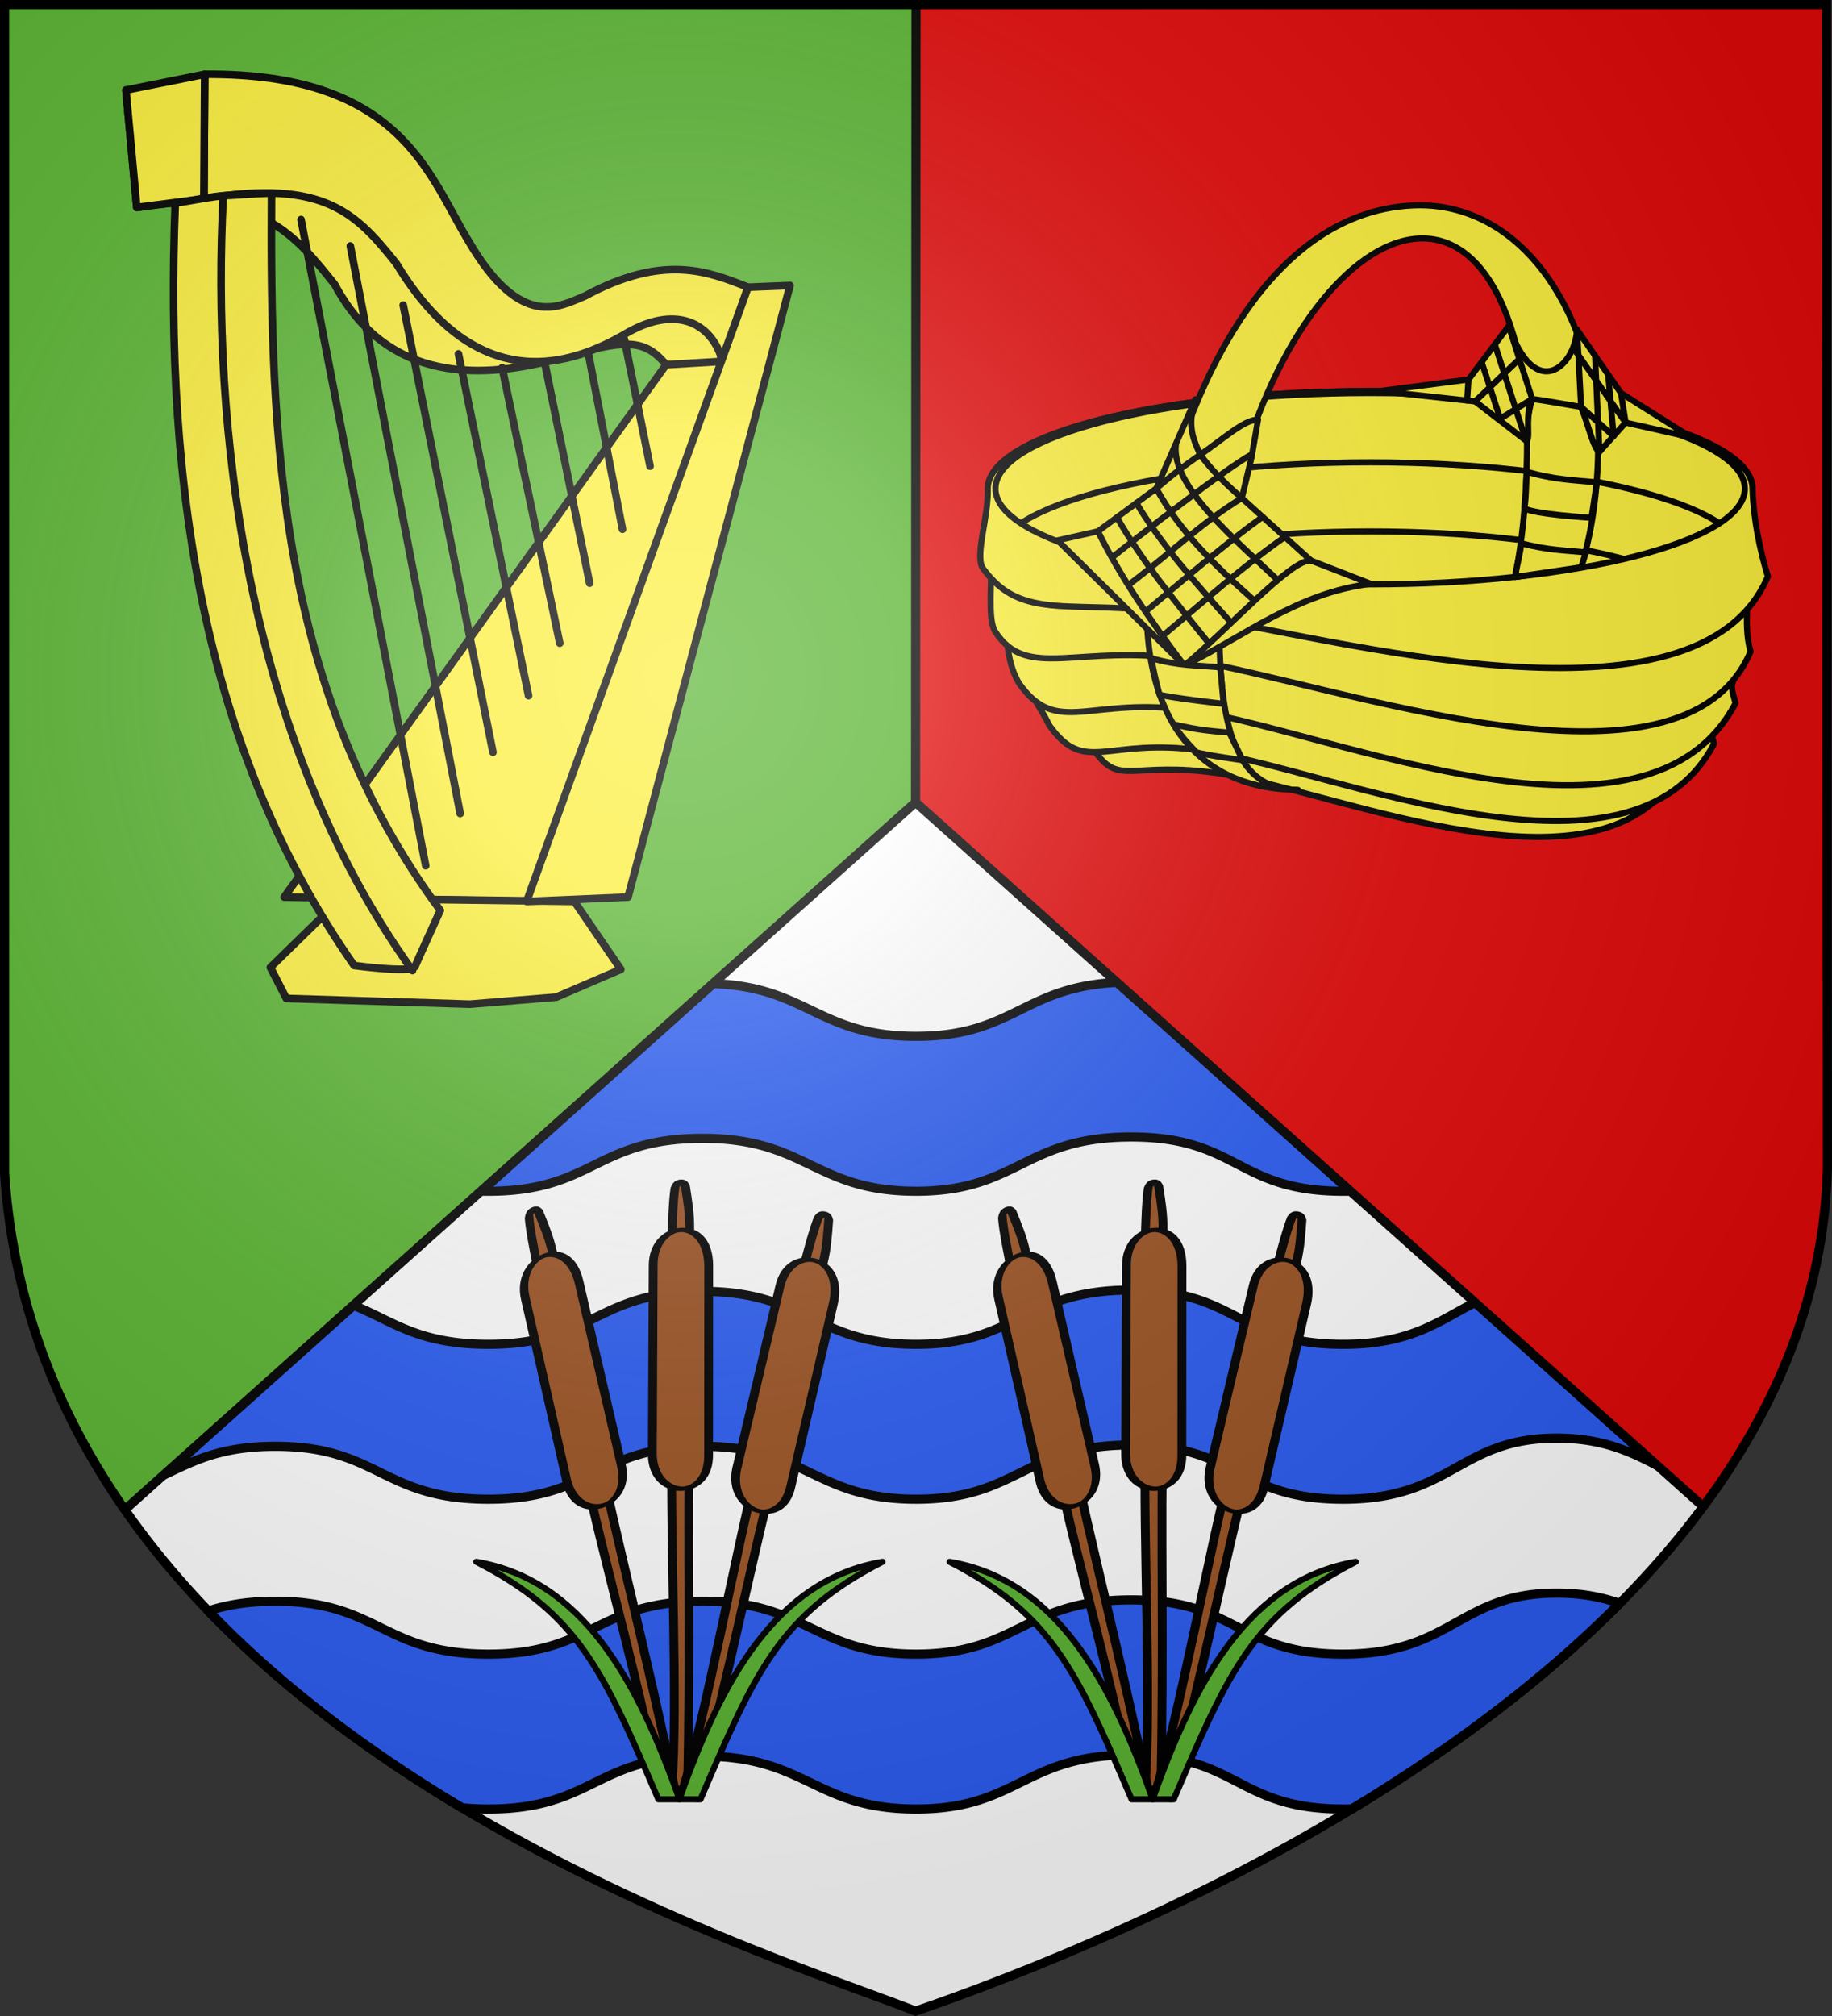 <svg xmlns="http://www.w3.org/2000/svg" xmlns:xlink="http://www.w3.org/1999/xlink" width="600" height="660" viewBox="-300 -300 600 660"><rect x="-300" y="-300" width="600" height="660" fill="#333333" stroke="none"/><radialGradient id="f" cx="221.445" cy="226.331" r="300" gradientTransform="matrix(1.353 0 0 1.35 -376.607 -383.888)" gradientUnits="userSpaceOnUse"><stop offset="0" stop-color="#fff" stop-opacity=".314"/><stop offset=".19" stop-color="#fff" stop-opacity=".251"/><stop offset=".6" stop-color="#6b6b6b" stop-opacity=".125"/><stop offset="1" stop-opacity=".125"/></radialGradient><path fill="#fff" stroke="#000" d="m0-37.332-258.105 230.81v2.235C-185.63 298.042-38.58 343.265-.15 358.403c43.665-14.97 186.933-69.325 257.992-165.16z"/><path fill="#2b5df2" stroke="#000" stroke-linecap="round" stroke-linejoin="round" stroke-width="3" d="M65.926 21.623C35.026 23.084 31.96 39.29 0 39.275c-32.091-.015-35.572-16.128-66.371-17.253h-.002l-75.979 67.945q.977.022 1.99.025c34.547.11 35.238-17.092 69.891-17.312S-33.46 89.977 0 89.992s35.252-17.75 70.47-17.758 34.566 17.923 69.891 17.758a91 91 0 0 0 1.985-.031L65.928 21.623zM70.47 122.34c-35.22.008-37.01 17.773-70.471 17.758s-35.817-17.535-70.47-17.315-35.345 17.425-69.891 17.315c-22.842-.073-31.064-7.63-43.81-12.735l-62.04 55.479c9.566-4.539 18.476-9.329 36.305-9.34 33.893-.022 34.998 17.202 69.545 17.313 34.546.11 35.237-17.093 69.89-17.313 34.654-.22 37.01 17.297 70.471 17.313s35.252-17.75 70.47-17.758c35.22-.008 34.566 17.922 69.891 17.758s37.62-20.017 69.545-19.983c14.885.016 24.044 4.372 32.951 9.012l-59.746-53.43c-11.536 5.819-20.719 13.581-42.75 13.684-35.325.164-34.671-17.766-69.89-17.758m139.435 99.207c-31.926-.035-34.22 19.82-69.545 19.984s-34.672-17.765-69.89-17.758c-35.22.008-37.01 17.774-70.471 17.758s-35.817-17.535-70.47-17.314-35.345 17.425-69.891 17.314c-34.547-.11-35.652-17.336-69.545-17.314-9.245.006-16.092 1.295-21.875 3.17 24.683 25.673 53.788 46.951 83.076 64.46 2.555.25 5.321.391 8.344.401 34.546.11 35.237-17.092 69.89-17.312 34.654-.22 37.01 17.296 70.471 17.312s35.252-17.75 70.47-17.758c35.22-.008 34.566 17.922 69.891 17.758q1.255-.007 2.455-.045c30.826-18.652 61.647-41.055 87.64-67.27-5.7-2.012-12.23-3.377-20.55-3.386"/><path fill="#e20909" d="M258.105 193.479c14.408-19.446 33.449-49.745 40.395-108.448l-.15-383.53H0v261.167z"/><path fill="#5ab532" d="M-258.255 193.478c-14.408-19.446-33.443-50.969-40.245-108.448V-298.5H0v261.167z"/><g id="e" stroke-width=".99" transform="translate(3.252 -3.434)scale(1.01)"><g id="a" fill="#9d5324" stroke="#000" stroke-linecap="round" stroke-linejoin="round" stroke-width="6.778"><path d="M-476.598 81.489c-1.95 132.92.816 349.642-1.641 565.687l-12.154 1.86c5.185-136.178-1.637-410.356.325-556.222zM-487.901-315.655c2.18-11.48 5.515-11.785 8.002-.942 1.88 25.797 3.523 46.832 3.317 70.248v38.13l-13.468-.247v-37.486c.393-23.245.616-47.422 2.148-69.703z" transform="matrix(.422 -.043 0 .202 277.982 134.13)"/><path d="m-461.991-184.256-.084 302.653c.645 73.443-42.486 62.975-43.227-9.168l.669-304.764c.153-69.478 42.664-71.202 42.642 11.279" transform="matrix(.422 -.043 0 .202 277.982 134.13)"/></g><use xlink:href="#a" width="600" height="660" stroke-linecap="round" stroke-width="1.958" transform="matrix(.966 -.3 .224 .966 -65.353 34.148)"/><use xlink:href="#a" width="600" height="660" stroke-linecap="round" stroke-width="1.958" transform="matrix(.966 .3 -.224 .966 69.392 -8.749)"/><path id="b" d="M139.38 212.617c-34.548 5.854-52.273 38.568-65.854 76.993h6.835c17.852-41.678 25.809-59.934 59.018-76.993" style="fill:#5ab532;fill-rule:evenodd;stroke:#000;stroke-width:1.981;stroke-linecap:round;stroke-linejoin:round"/><use xlink:href="#b" width="100%" height="100%" stroke-linecap="round" stroke-linejoin="round" stroke-width="1.958" transform="matrix(-1 0 0 1 147.052 0)"/></g><g stroke="#000" stroke-linecap="round" stroke-linejoin="round"><g stroke-width="2.5"><g fill="#fcef3c"><path d="M-258.75-270.504c63.967-.493 78.762 34.31 91.886 56.037 17.297 29.848 30.14 21.614 38.305 18.33 58.311-5.857 63.64 2.276 64.856 14.713l-18.15.84c-7.183-8.805-14.001-8.193-33.847-2.381-20.395 5.569-55.725 11.718-74.638-23.845-12.918-16.102-25.257-32.005-64.856-25.273z"/><path d="M-232.96-275.678c63.967-.492 73.098 32.548 86.222 54.275 17.297 29.848 30.14 21.614 38.305 18.33 25.85-13.995 40.479-7.995 53.428-2.896l-8.257 24.555c-3.546-13.334-15.868-19.091-32.636-8.866-15.622 8.865-47.158 21.607-74.314-23.466-12.918-16.102-23.41-27.89-63.01-21.16z"/><path d="m-255.194-232.083 21.972-2.822.262-40.773-25.79 5.174zM-81.854-180.585-206.932-6.293l80.459 1.377 63.987-176.83z"/><path d="m-188.284-5.903-23.169 22.618 5.227 10.155 60.132 1.88 28.294-2.304 21.127-9.089L-111.9-4.887z"/><path d="M-242.597-233.561c-3.673 94.334 9.662 179.644 58.59 249.656 0 0 18.995 2.59 19.945.292s8.261-18.344 8.261-18.344c-52.96-71.712-55.783-154.104-55.276-234.856-7.66.262-9.921.592-14.591.803s-12.241 1.894-16.929 2.449"/></g><path fill="none" d="M-226.885-235.858c-3.885 74.2 6.873 176.958 61.988 253.607"/><g fill="#fcef3c"><path d="m-55.005-205.97 13.755-.562L-94.317-6.296-127.52-4.87zM-87.104-147.383l-8.389-41.47m-.63 62.126-11.19-57.563m.433 75.218-14.627-71.687m4.834 91.313-18.874-90.185m8.651 107.39-22.957-111.906m11.298 130.416-29.388-146.381m18.652 166.444-35.982-185.817m24.696 202.92-40.838-211.549"/></g></g><g stroke-width="2"><ellipse cx="148.745" cy="-140.01" fill="#fcef3c" rx="125.228" ry="31.961"/><path fill="#fcef3c" d="M210.682-167.802v103.056" opacity=".583"/><path fill="none" d="M264.25-96.552c0-16.273-51.734-29.472-115.494-29.472S33.238-112.825 33.238-96.552m238.23-20.79c0-17.29-54.968-31.303-122.712-31.303-67.743 0-122.736 14.013-122.736 31.303"/><g fill="#fcef3c"><path d="M47.258-70.16c.436 7.356 7.508 9.573 11.12 15.82 8.317 12.096 12.2 3.328 40.964 7.552 40.174 6.282 126.704 44.68 151.23-2.1-2.205-7.312.03-3.524-.251-11.624z"/><path d="M36.453-80.066c.482 8.137 4.27 11.212 7.192 17.5 11.863 16.651 18.607 3.682 50.427 8.356 44.445 6.95 140.173 49.428 167.306-2.322-2.44-8.091.033-3.9-.279-12.861z"/><path d="M29.426-94.822c.512 8.645 1.55 13.822 4.369 18.594 12.605 17.691 23.042 3.912 56.85 8.877 47.223 7.385 148.931 52.517 177.76-2.467-2.592-8.596.035-4.143-.296-13.664z"/><path d="M24.499-118.652c.533 9.002-1.138 21.16 1.342 25.265 10.44 16.463 27.2 4.073 62.402 9.243 49.169 7.689 162.592 50.452 185.089-2.57-2.699-8.95.036-22.024-.309-31.938l-124.262 18.9z"/><path d="M148.756-171.974c-69.126 0-125.238 14.31-125.238 31.952.225 9.284-4.087 21.215-1.805 25.78 13.129 18.45 29.357 9.904 65.278 15.18C137.164-91.217 256.044-57.185 279-111.288c-2.754-9.133-4.677-18.618-5.029-28.734 0-17.642-56.089-31.952-125.215-31.952m0 .65c67.744 0 122.713 14.013 122.713 31.302s-54.97 31.333-122.713 31.333S26.02-122.732 26.02-140.022s54.993-31.302 122.736-31.302"/><path d="M162.254-232.719c-48.727 2.678-75.775 63.404-86.043 118.448l22.9 3.734c.091-.665.203-1.321.252-1.395v-.002h.002l.002-.002h.004v.002h.002l.002.002v.002l.002.002c.024.064.012.472-.066 1.438 12.236-106.17 87.495-157.035 100.6-59.21l1.898.312c-1.436 4.534-1.687 9.427-1.674 12.894.004 15.447-.986 31-3.953 45.389l21.705-3.188c3.496-11.75 5.34-24.544 5.502-38.12l-5.55-14.347 5.161.848.008-.008c-6.425-42.588-30.7-68.45-60.754-66.799zM99.31-110.49l-.008-.002q.001-.007.004-.014l-.196-.031-.002.014-22.898-3.748c-4.775 50.433 17.046 71.527 46.002 72.765-23.245-2.39-23.153-35.247-22.902-68.984zm22.902 68.984q1.427.147 2.974.139l-.275-.08q-1.359-.001-2.7-.059"/><path d="M87.89-82.107c19.687-9.605 37.167-23.904 61.065-26.754l-19.533-7.597-22.714-20.47 3.183-13.26 2.135-12.442c-4.683.043-11.335 6.355-18.936 11.48-3.206-6.72-3.868-10.58-1.589-18.13l-12.803 29.187-19.099 14.03-13.242 2.956z"/></g><path fill="none" d="M118.122-110.426c-14.112-13.425-34.544-30.535-33.017-43.982m7.985 3.258c3.523 4.71 6.94 8.334 13.618 14.221m-40.907 6.31c8.428 14.584 19.319 27.871 30.175 41.278m-23.793-45.966c8.293 13.809 19.665 26.556 30.772 38.882m-24.257-43.668c7.793 14.24 19.441 25.491 31.773 36.42m-.388-47.636c-7.902 4.104-37.61 27.223-45.647 33.635m49.085-13.114c-12.13 8.704-25.448 20.248-38.214 30.904M93.09-151.15c-5.245 3.734-7 4.826-14.392 11.057m42.114 15.875c-13.597 9.499-26.59 21.176-39.868 32.241m25.764-44.952c-12.448 7.48-24.378 18.871-37.172 28.48m59.886-8.01c-6.323-.857-27.688 22.902-41.533 34.352-11.128-14.652-21.084-29.303-28.29-43.955"/><g fill="#fcef3c"><path d="M198.305-122.11c8.489 2.194 13.75 2.252 21.074 2.947l-1.493 4.87s-16.848 2.519-21.704 3.187c.714-4.05 1.59-7.403 2.123-11.004m1.867-23.424c8.573 2.555 15.484 2.744 22.808 3.438l-1.734 11.622s-18.806-1.146-22.007-3.11c.713-4.05.4-8.348.933-11.95zM84.448-62.836c8.573 1.926 10.872 2.01 18.195 2.703l4.33 9.002S95.342-52.696 91.8-53.717c-3.3-3.527-5.408-5.728-7.35-9.12zm-7.345-21.699c8.573 2.555 15.228 2.324 22.551 3.019l1.085 11.936s-17.44-1.984-20.983-3.005c-1.25-4.575-2.076-8.244-2.653-11.95M253.853-156.827l-22.972-14.484-14.378-20.732c-.78 12.422-13.903 23.652-22.374-1.246l-13.172 17.546-29.132 3.772 31.287 3.385 16.68 12.842c1.785 0-.63-8.427 2.017-13.645 2.762.312 13.23 2.132 16.025 2.622 2.11 4.955 4.098 14.017 5.994 14.662l8.577-9.535z"/></g><path fill="none" d="m217.834-166.767 10.637 9.56m-10.637-9.56-1.331-25.276m10.211 14.847 1.757 19.93m-6.076-26.282 1.433 31.443m-8.468-33.884 17.044 24.35m-1.523-9.671 1.523 9.67m-38.275-31.648 7.68 23.899m-16.557-12.075 6.098 18.538 10.46-6.463m-12.228-17.843 10.21 31.488m-16.68-12.842 15.658-14.964m-17.813 7.807-.46 6.874"/></g></g><use xlink:href="#e" transform="translate(-155)"/><g stroke="#000" stroke-width="3"><path fill="none" d="M0-298.5-.15-37.332l-258.105 230.81M-.15-37.332l258.255 230.811"/><path fill="url(#f)" fill-rule="evenodd" d="M-.15 358.402c58.355-20.006 294.607-110.353 298.65-276.05l-.303-380.852h-596.694l-.003 382.581C-286.548 267.32-50.418 338.601-.15 358.402z"/></g></svg>